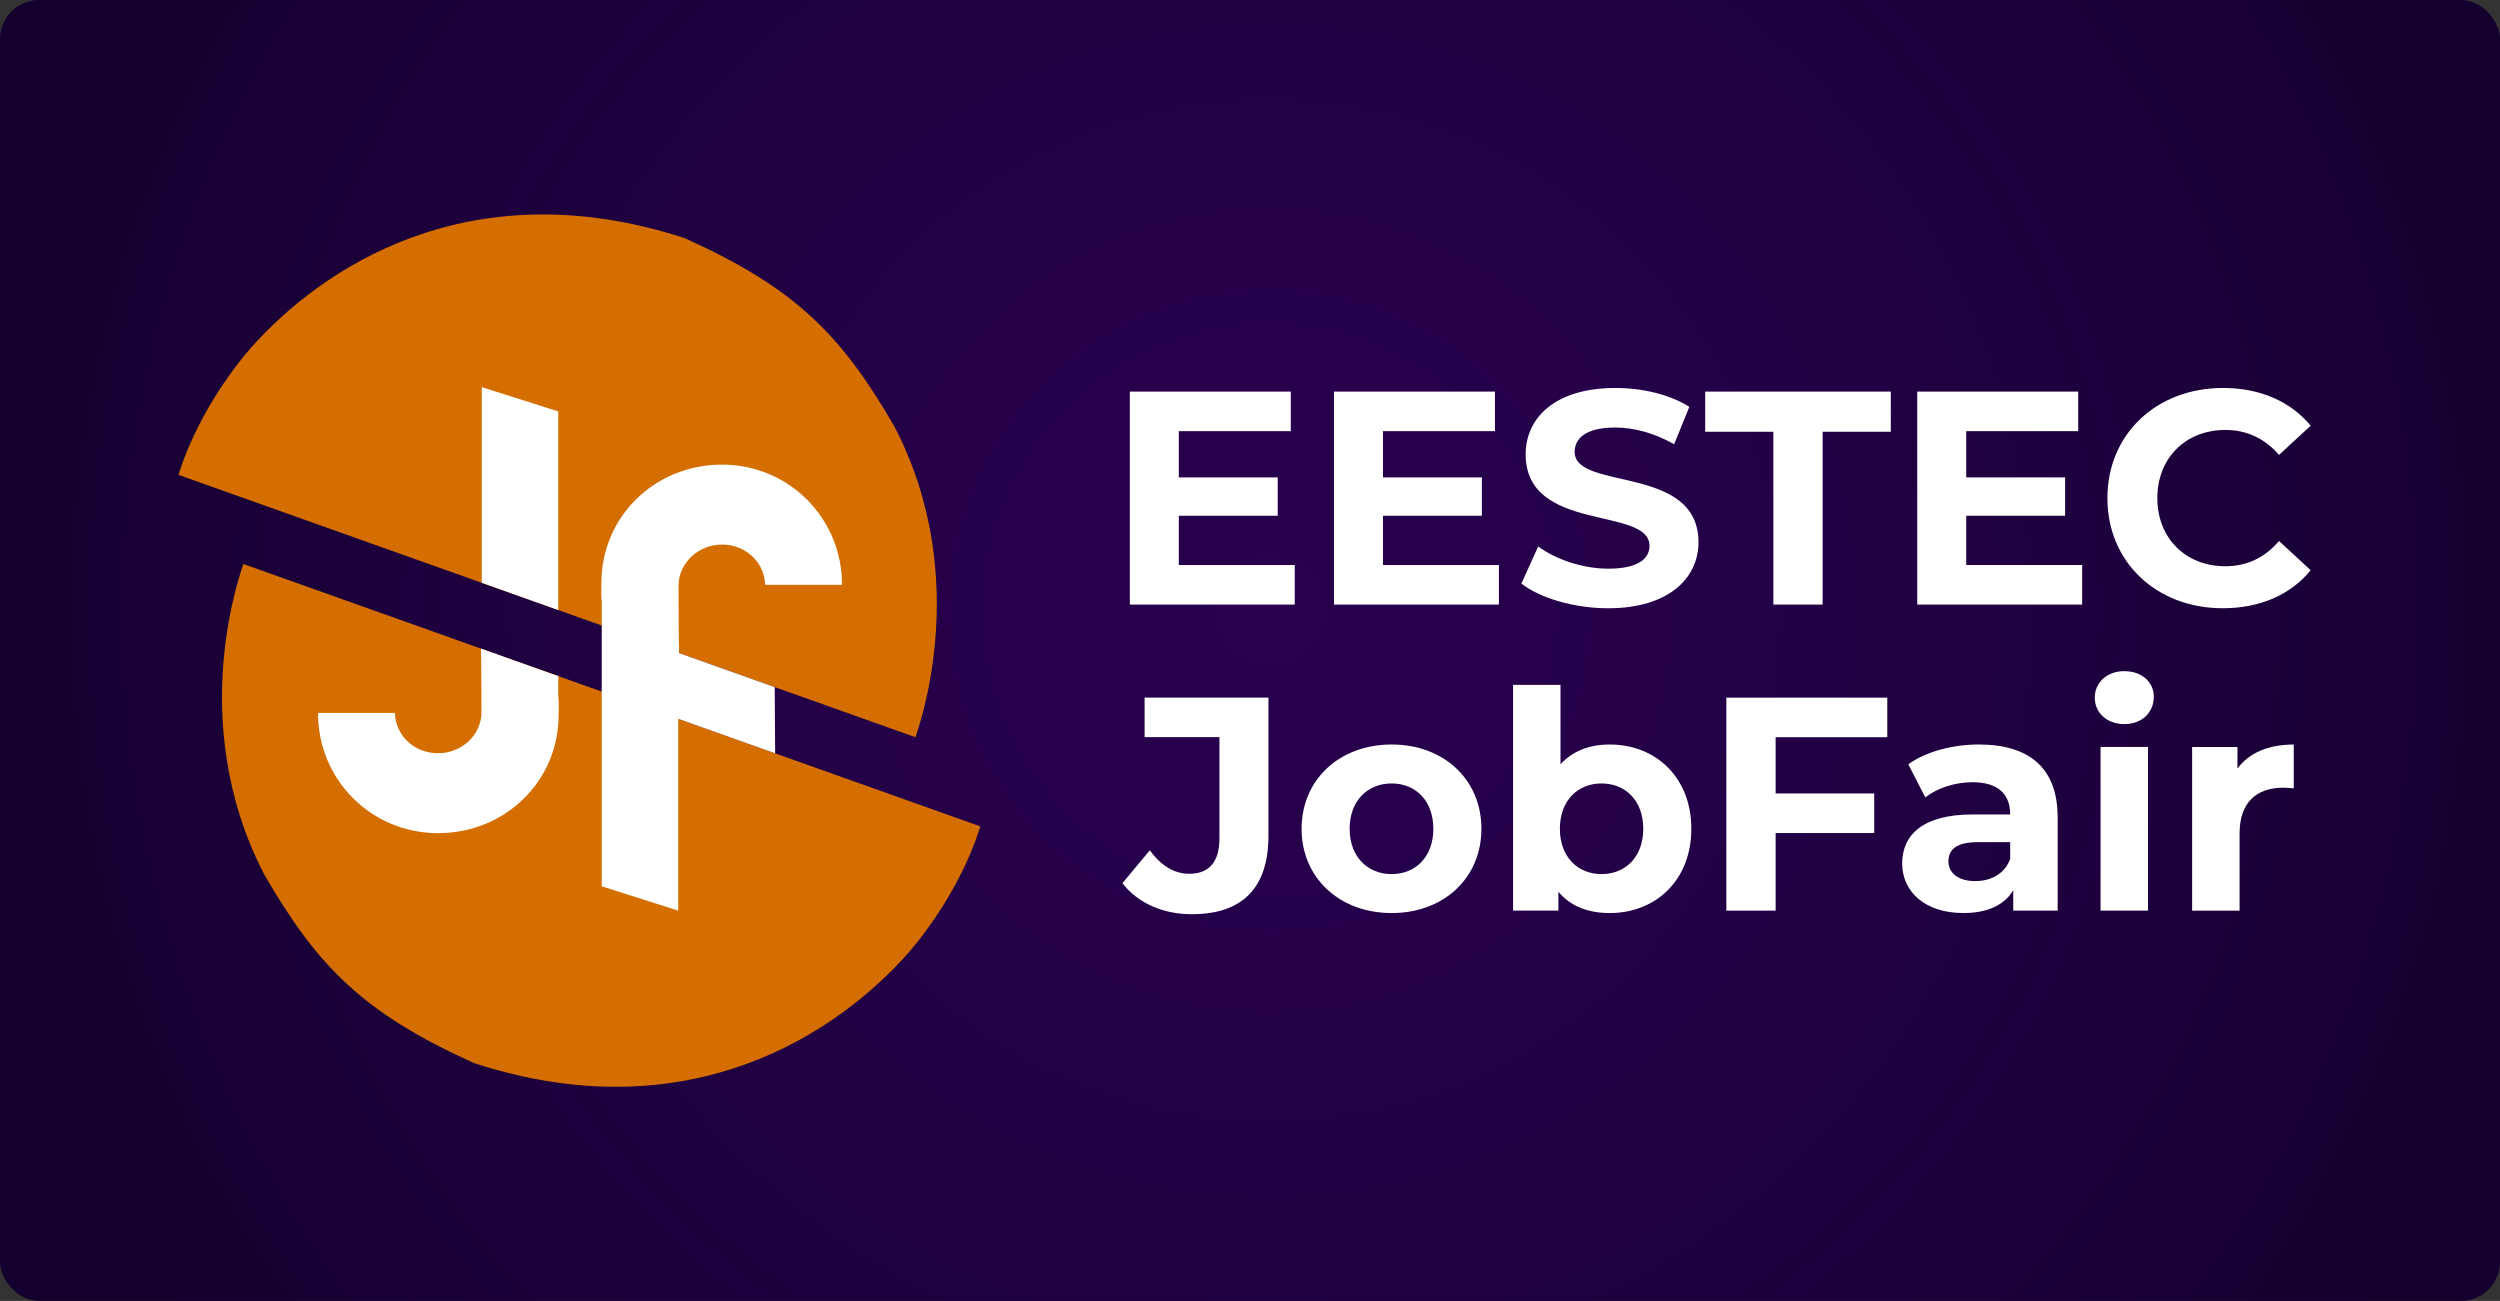 <?xml version="1.0" encoding="UTF-8"?>
<svg id="Layer_2" data-name="Layer 2" xmlns="http://www.w3.org/2000/svg" xmlns:xlink="http://www.w3.org/1999/xlink" viewBox="0 0 1080 562">
  <rect x="0" y="0" width="1080" height="562" fill="#333333" stroke="none"/>
  <defs>
    <style>
      .cls-1 {
        fill: url(#radial-gradient);
      }

      .cls-1, .cls-2, .cls-3 {
        stroke-width: 0px;
      }

      .cls-2 {
        fill: #fff;
      }

      .cls-3 {
        fill: #d46e00;
      }
    </style>
    <radialGradient id="radial-gradient" cx="548.51" cy="263.58" fx="548.51" fy="263.58" r="565.02" gradientUnits="userSpaceOnUse">
      <stop offset="0" stop-color="#28004d"/>
      <stop offset=".35" stop-color="#240048"/>
      <stop offset=".76" stop-color="#1b0039"/>
      <stop offset="1" stop-color="#14002e"/>
    </radialGradient>
  </defs>
  <g id="Layer_4" data-name="Layer 4">
    <rect class="cls-1" width="1080" height="562" rx="16.87" ry="16.87"/>
  </g>
  <g id="Layer_3" data-name="Layer 3">
    <path class="cls-3" d="M105.12,243.65l318.36,113.34s-7.41,27.3-31.41,55.04c-29.43,33.11-93.1,77.82-187.2,47.26-48.28-21.75-67.78-42.02-90.56-81.22-35.23-67.49-9.02-134.06-9.2-134.42"/>
    <path class="cls-3" d="M395.48,318.48L77.12,205.15s7.41-27.3,31.41-55.04c29.43-33.11,93.1-77.82,187.2-47.26,48.28,21.75,67.78,42.02,90.56,81.22,35.23,67.49,9.02,134.06,9.2,134.42"/>
    <path class="cls-2" d="M241.17,300.75v-8.67l-33.39-11.88c0,.11-.01.17-.02.17.08.46.13,7.03.18,13.6.04,6.58.06,13.15.06,13.64,0,9.82-8.42,17.78-18.8,17.78s-18.38-7.75-18.59-17.4h-33.22v.15c0,28.6,22.89,51.78,51.86,51.78s52.07-22.45,52.07-51.05c0-2.51.21-5.71-.14-8.13ZM241.17,177.74l-33.04-10.5v84.33s-.01.07-.02.2l33.05,11.77v-85.8Z"/>
    <path class="cls-2" d="M293.12,253.02c0,.48.02,7.06.06,13.64.04,6.58.1,13.14.18,13.61-.02,0-.04.68-.06,1.84l41.37,14.73.19,28.6-41.87-14.9v82.86l-33.04-10.5v-123c-.35-2.41-.14-5.62-.14-8.13,0-28.6,23.1-51.05,52.07-51.05s51.86,23.18,51.86,51.78v.15h-33.22c-.21-9.65-8.34-17.4-18.59-17.4s-18.8,7.96-18.8,17.78Z"/>
    <g>
      <path class="cls-2" d="M559.33,244.09v17.09h-71.24v-92.01h69.53v17.09h-48.37v19.98h42.72v16.56h-42.72v21.29h50.08Z"/>
      <path class="cls-2" d="M647.53,244.09v17.09h-71.24v-92.01h69.53v17.09h-48.37v19.98h42.72v16.56h-42.72v21.29h50.08Z"/>
      <path class="cls-2" d="M657.25,252.11l7.23-16.04c7.76,5.65,19.32,9.6,30.36,9.6,12.62,0,17.74-4.21,17.74-9.86,0-17.22-53.5-5.39-53.5-39.56,0-15.64,12.62-28.65,38.78-28.65,11.57,0,23.4,2.76,31.94,8.15l-6.57,16.17c-8.54-4.86-17.35-7.23-25.5-7.23-12.62,0-17.48,4.73-17.48,10.52,0,16.96,53.5,5.26,53.5,39.04,0,15.38-12.75,28.52-39.04,28.52-14.59,0-29.31-4.34-37.46-10.65Z"/>
      <path class="cls-2" d="M766.08,186.52h-29.44v-17.35h80.18v17.35h-29.44v74.66h-21.29v-74.66Z"/>
      <path class="cls-2" d="M899.49,244.09v17.09h-71.24v-92.01h69.53v17.09h-48.37v19.98h42.72v16.56h-42.72v21.29h50.08Z"/>
      <path class="cls-2" d="M910.4,215.18c0-27.73,21.29-47.58,49.95-47.58,15.9,0,29.18,5.78,37.86,16.3l-13.67,12.62c-6.18-7.1-13.93-10.78-23.13-10.78-17.22,0-29.44,12.09-29.44,29.44s12.22,29.44,29.44,29.44c9.2,0,16.96-3.68,23.13-10.91l13.67,12.62c-8.68,10.65-21.95,16.43-37.99,16.43-28.52,0-49.82-19.85-49.82-47.58Z"/>
    </g>
    <g>
      <path class="cls-2" d="M484.87,381.55l11.83-14.2c4.99,6.7,10.52,10.12,17.09,10.12,8.54,0,13.01-5.13,13.01-15.25v-43.77h-32.33v-17.09h53.5v59.67c0,22.74-11.44,33.91-33.12,33.91-12.36,0-23.26-4.73-29.97-13.41Z"/>
      <path class="cls-2" d="M562.29,358.03c0-21.29,16.43-36.41,38.91-36.41s38.77,15.12,38.77,36.41-16.3,36.41-38.77,36.41-38.91-15.12-38.91-36.41ZM619.2,358.03c0-12.22-7.75-19.58-18.01-19.58s-18.14,7.36-18.14,19.58,7.89,19.58,18.14,19.58,18.01-7.36,18.01-19.58Z"/>
      <path class="cls-2" d="M730.66,358.03c0,22.21-15.38,36.41-35.23,36.41-9.46,0-17.09-3.02-22.21-9.2v8.15h-19.58v-97.53h20.5v34.31c5.26-5.78,12.49-8.54,21.29-8.54,19.85,0,35.23,14.2,35.23,36.41ZM709.89,358.03c0-12.22-7.75-19.58-18.01-19.58s-18.01,7.36-18.01,19.58,7.75,19.58,18.01,19.58,18.01-7.36,18.01-19.58Z"/>
      <path class="cls-2" d="M767.07,318.46v24.32h42.59v17.09h-42.59v33.52h-21.29v-92.01h69.53v17.09h-48.24Z"/>
      <path class="cls-2" d="M888.91,353.03v40.35h-19.19v-8.81c-3.81,6.44-11.17,9.86-21.56,9.86-16.56,0-26.42-9.2-26.42-21.42s8.81-21.16,30.36-21.16h16.3c0-8.81-5.26-13.93-16.3-13.93-7.49,0-15.25,2.5-20.37,6.57l-7.36-14.33c7.75-5.52,19.19-8.54,30.49-8.54,21.56,0,34.04,9.99,34.04,31.41ZM868.4,371.04v-7.23h-14.06c-9.59,0-12.62,3.55-12.62,8.28,0,5.13,4.34,8.54,11.57,8.54,6.83,0,12.75-3.15,15.12-9.59Z"/>
      <path class="cls-2" d="M904.94,301.38c0-6.44,5.13-11.44,12.75-11.44s12.75,4.73,12.75,11.04c0,6.83-5.13,11.83-12.75,11.83s-12.75-5-12.75-11.44ZM907.44,322.67h20.5v70.71h-20.5v-70.71Z"/>
      <path class="cls-2" d="M990.9,321.62v18.93c-1.71-.13-3.02-.26-4.6-.26-11.3,0-18.8,6.18-18.8,19.72v33.39h-20.5v-70.71h19.58v9.33c5-6.83,13.41-10.38,24.32-10.38Z"/>
    </g>
  </g>
</svg>